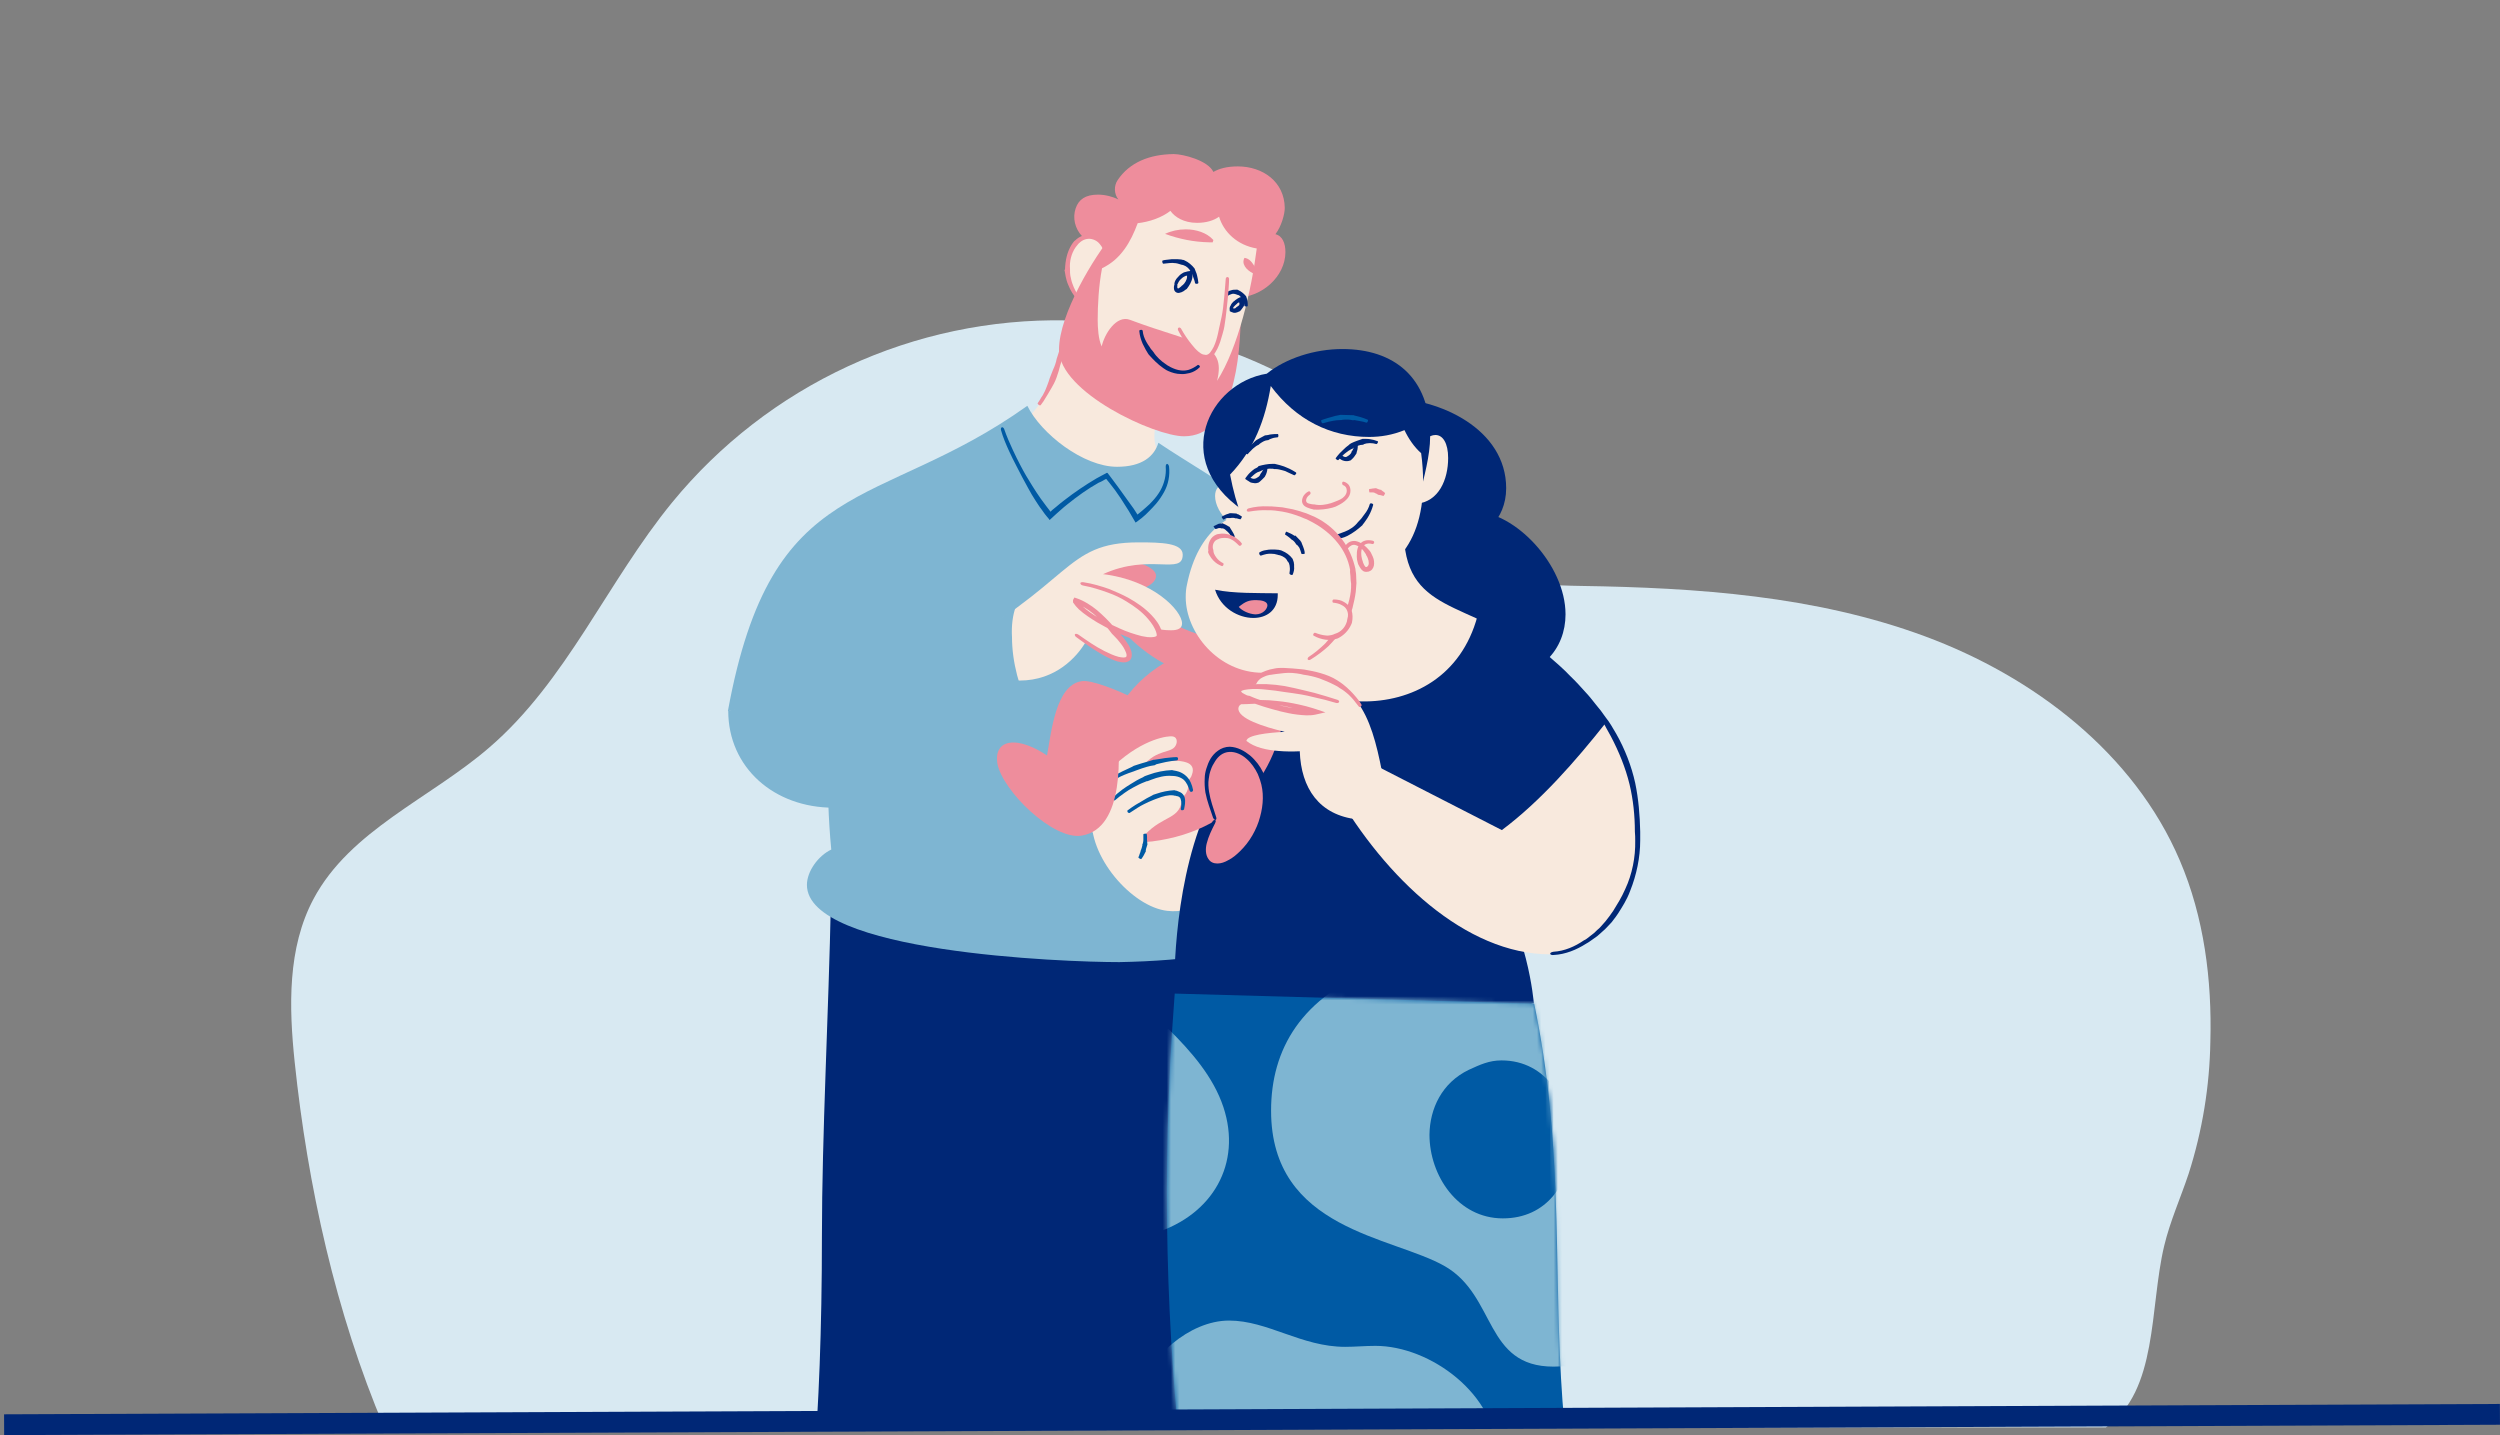 <svg width="601" height="345" viewBox="0 0 601 345" fill="none" xmlns="http://www.w3.org/2000/svg">
<rect x="0" y="0" width="601" height="345" fill="#808080" stroke="none"/>
<path d="M92.349 343.127C80.699 315.647 73.949 284.997 70.839 255.307C69.449 242.027 69.099 227.907 75.359 216.127C84.159 199.587 103.359 191.987 117.549 179.767C136.209 163.767 145.999 139.827 161.599 120.767C173.046 106.803 187.508 95.613 203.898 88.037C220.288 80.46 238.181 76.693 256.235 77.019C274.288 77.346 292.034 81.756 308.139 89.92C324.245 98.084 338.293 109.789 349.229 124.157C353.109 129.257 356.799 134.867 362.459 137.857C367.769 140.657 374.029 140.747 380.029 140.857C408.029 141.287 436.449 143.237 462.699 152.947C488.949 162.657 513.049 181.097 524.029 206.857C529.859 220.487 531.779 235.557 531.369 250.387C531.195 261.168 529.439 271.866 526.159 282.137C524.229 287.947 521.689 293.567 520.269 299.517C516.689 314.517 518.879 334.317 506.269 343.147L92.349 343.127Z" fill="#D8E9F2"/>
<g clip-path="url(#clip0_143_802)">
<path d="M298.995 220.142C298.915 222.95 298.915 225.835 298.915 228.642C298.915 244.94 299.476 261.239 299.476 277.459C299.476 311.849 287.131 433.5 282.161 468.592C285.769 473.583 288.093 476.234 288.093 478.963C288.093 481.381 286.41 483.876 282.322 488.165C286.33 491.752 290.739 494.482 295.468 496.821C296.27 496.821 297.071 496.821 297.953 496.821C306.05 496.821 318.314 498.381 318.314 506.257C318.314 507.115 318.234 508.05 318.074 508.986H241.84L248.814 343.197L244.084 220.064H298.995V220.142Z" fill="#002776"/>
<path d="M244.565 508.986C237.751 501.812 230.296 495.106 222.761 488.555C226.448 483.252 228.933 479.119 228.933 474.83C228.933 472.023 227.891 469.138 225.406 465.862C227.811 410.417 258.112 336.101 258.112 309.353C258.112 305.766 257.711 302.569 256.83 299.917L252.741 219.752L199.754 216.477C199.193 243.849 197.59 272.936 197.59 297.188C197.59 388.739 184.924 403.087 184.924 446.679C184.924 452.683 185.325 458.376 186.367 463.601C184.363 467.656 182.76 471.711 182.76 475.61C182.76 479.275 184.203 482.784 188.291 485.904C187.409 493.702 184.844 501.5 182.52 509.064H244.565V508.986Z" fill="#002776"/>
<path d="M325.45 96.853C327.775 96.073 330.5 95.683 333.386 95.683C346.132 95.683 362.084 103.17 362.084 117.362C362.084 125.082 356.232 129.683 351.743 129.683C349.899 129.683 348.136 128.904 346.693 127.032C348.697 124.225 351.422 122.977 354.468 122.977C364.088 122.977 376.353 135.688 376.353 147.697C376.353 155.885 370.581 163.293 358.477 163.293C339.639 163.293 321.121 148.945 321.121 127.656C321.121 122.509 322.163 117.128 324.328 111.67" fill="#002776"/>
<path d="M278.796 99.582C277.995 101.376 277.514 103.092 277.514 104.807C277.514 106.991 278.235 109.018 279.918 111.046C267.654 126.252 238.395 105.899 238.395 105.899C251.862 100.44 253.946 90.147 256.752 77.124" fill="#F8E9DD"/>
<path d="M255.309 86.17C255.549 85.234 255.71 84.22 256.11 83.284C256.271 82.738 256.431 82.27 256.511 81.803C256.591 81.569 256.591 81.257 256.591 81.023C256.591 80.789 256.671 80.555 256.671 80.321L256.832 79.307L257.152 77.358C257.152 77.28 256.992 77.124 256.832 77.046C256.591 76.968 256.431 77.046 256.431 77.202L255.95 79.073L255.71 80.009C255.629 80.243 255.549 80.477 255.469 80.711L255.229 81.413C255.148 81.881 254.988 82.349 254.908 82.894C254.828 83.908 254.507 84.844 254.186 85.78L254.026 86.248C253.866 87.183 253.545 88.041 253.144 88.899C252.824 89.835 252.343 90.77 252.102 91.706L251.701 92.798C251.461 93.344 251.301 93.89 250.98 94.436C250.82 94.826 250.579 95.216 250.339 95.527C250.098 95.995 249.778 96.463 249.457 96.931C249.377 97.009 249.537 97.165 249.697 97.321C249.858 97.477 250.098 97.477 250.178 97.399C250.499 96.931 250.9 96.463 251.14 95.995C251.381 95.605 251.621 95.216 251.862 94.826C252.182 94.28 252.503 93.734 252.824 93.188C252.984 92.876 253.224 92.486 253.385 92.174C253.866 91.238 254.186 90.225 254.507 89.211C254.748 88.275 254.988 87.339 255.309 86.481V86.17Z" fill="#EE8D9C"/>
<path d="M292.664 229.266C298.997 161.344 307.734 148.945 316.232 141.537C312.464 125.472 292.263 115.725 278.475 106.445C277.513 109.642 274.628 112.215 268.535 112.215C260.439 112.215 250.258 104.261 246.972 97.555C210.819 123.367 185.568 113.073 174.986 170.936L199.035 166.803C199.035 171.871 198.955 176.94 198.955 182.009C198.955 189.417 199.115 196.826 199.837 204.234C196.71 205.715 193.985 209.459 193.985 212.734C193.985 228.954 255.469 231.293 269.096 231.293C277.113 231.137 285.129 230.592 292.664 229.266Z" fill="#7EB5D2"/>
<path d="M265.65 115.257L265.81 115.179H265.89C265.89 115.101 265.971 115.179 266.051 115.257C266.051 115.257 266.371 115.725 266.612 115.959C267.093 116.583 267.574 117.206 268.055 117.83C269.017 119.156 269.899 120.482 270.7 121.807C271.181 122.509 271.582 123.211 271.983 123.913C272.303 124.459 272.624 125.005 272.945 125.551L273.025 125.629L273.105 125.551L273.346 125.395L273.746 125.083C273.987 124.927 274.227 124.693 274.468 124.537C275.109 123.991 275.75 123.445 276.311 122.821C276.873 122.275 277.354 121.729 277.915 121.106C278.636 120.248 279.277 119.312 279.839 118.298C280.881 116.427 281.282 114.243 281.041 112.138C280.961 111.748 280.72 111.514 280.56 111.514C280.32 111.592 280.239 111.826 280.239 112.216C280.4 114.165 279.919 116.193 278.957 117.908C278.476 118.766 277.835 119.624 277.113 120.404C276.632 120.95 276.071 121.495 275.51 121.963C274.869 122.509 274.307 123.055 273.666 123.523C273.506 123.679 273.506 123.601 273.506 123.679C273.506 123.679 273.506 123.679 273.426 123.679C273.346 123.523 273.265 123.445 273.185 123.289C272.784 122.587 272.303 121.963 271.742 121.184C270.78 119.858 269.899 118.61 268.937 117.284C268.456 116.661 267.975 115.959 267.494 115.335L266.612 114.165C266.371 113.931 266.291 113.463 265.89 113.775L265.009 114.243C264.528 114.477 264.047 114.789 263.566 115.023C260.92 116.583 258.275 118.376 255.87 120.248C255.229 120.716 254.588 121.262 253.946 121.807L252.984 122.587L252.584 122.977C252.503 123.055 252.584 122.977 252.503 122.977L252.343 122.743C252.103 122.431 251.862 122.119 251.622 121.807C251.141 121.184 250.66 120.482 250.179 119.858C249.457 118.844 248.816 117.83 248.175 116.817C247.133 115.179 246.171 113.541 245.289 111.826C244.648 110.578 244.006 109.33 243.445 108.083C242.724 106.523 242.002 104.885 241.441 103.248C241.361 102.936 241.12 102.702 240.88 102.702C240.639 102.78 240.559 103.092 240.639 103.404C241.12 105.119 241.842 106.835 242.563 108.395C243.124 109.642 243.766 110.89 244.407 112.138C245.289 113.853 246.171 115.569 247.133 117.284C247.694 118.376 248.335 119.39 248.976 120.404C249.457 121.106 249.858 121.807 250.419 122.509C250.66 122.821 250.9 123.211 251.141 123.523L251.702 124.225L252.103 124.693L252.263 124.927C252.263 124.927 252.263 125.005 252.343 125.005L252.423 124.927L252.503 124.849L253.946 123.523L254.828 122.743C255.469 122.197 256.031 121.651 256.672 121.184C258.997 119.312 261.482 117.518 264.127 116.037C264.768 115.803 265.249 115.491 265.65 115.257Z" fill="#005AA4"/>
<path d="M337.473 126.954C337.233 148.087 353.265 143.954 369.458 157.289C354.307 182.789 307.653 186.22 292.262 173.821C276.871 161.422 307.012 147.229 307.012 147.229C307.012 147.229 319.838 144.89 309.817 127.032" fill="#F8E9DD"/>
<path d="M277.112 171.481C270.94 177.408 263.565 187.156 262.523 195.89C261.4 205.793 272.142 218.036 280.639 218.972C294.347 220.454 295.95 202.128 300.6 191.835" fill="#F8E9DD"/>
<path d="M298.276 150.972C307.574 172.807 347.415 177.174 355.191 148.087C368.337 153.468 376.273 160.564 386.053 173.743C387.496 186.61 357.676 210.55 357.676 210.55C367.295 222.716 368.738 241.197 368.738 241.197C318.877 253.674 282.323 238.858 282.323 238.858C282.323 238.858 281.602 214.839 289.618 195.656C290.66 193.083 270.059 172.807 298.276 150.972Z" fill="#002776"/>
<path d="M293.546 70.885C294.828 71.353 296.111 71.509 297.393 71.509C303.245 71.509 309.017 66.518 309.017 60.592C309.017 58.486 308.295 56.693 306.612 56.303C308.055 54.431 308.857 51.468 308.857 49.986C308.776 43.67 303.566 40.005 297.554 40.005C294.908 40.005 293.065 40.55 291.702 41.33C290.419 38.601 284.487 37.041 282.163 37.041C282.163 37.041 282.163 37.041 282.083 37.041C276.391 37.119 271.581 38.991 268.695 43.28C267.734 44.684 267.814 46.633 268.856 47.959C267.493 47.257 265.649 46.789 263.966 46.789C260.92 46.789 259.317 47.959 258.595 50.064C257.793 52.404 258.435 54.977 260.118 56.771C261.321 58.096 262.603 59.032 264.287 60.592L293.546 70.885Z" fill="#EE8D9C"/>
<path d="M265.969 61.761C265.808 58.798 263.804 57.005 261.72 57.005C258.353 57.005 256.59 61.138 256.59 64.413C256.59 67.142 257.632 69.95 259.396 72.055" fill="#F8E9DD"/>
<path d="M255.949 65.115C256.029 65.583 256.109 66.051 256.19 66.519C256.35 67.22 256.51 67.844 256.831 68.546C257.312 69.794 258.033 70.885 258.835 71.899C258.995 72.055 259.236 72.133 259.396 71.977C259.556 71.821 259.556 71.587 259.476 71.431C258.755 70.418 258.194 69.326 257.793 68.156C257.552 67.532 257.472 66.908 257.312 66.285C257.232 65.817 257.232 65.427 257.232 64.959C257.232 64.881 257.232 64.725 257.232 64.647C257.071 62.853 257.552 60.904 258.594 59.422C258.755 59.188 258.995 58.954 259.156 58.72C259.316 58.564 259.396 58.408 259.556 58.331C260.278 57.629 261.4 57.239 262.442 57.473C263.164 57.629 263.885 58.019 264.366 58.642C265.007 59.344 265.408 60.358 265.569 61.372C265.569 61.606 265.809 61.762 266.05 61.684C266.29 61.684 266.45 61.45 266.37 61.216C266.29 60.046 265.889 58.876 265.088 58.019C264.446 57.317 263.645 56.771 262.683 56.537C261.32 56.225 259.877 56.615 258.835 57.473C258.675 57.629 258.514 57.785 258.274 57.941C258.033 58.252 257.793 58.486 257.633 58.798C256.51 60.592 256.109 62.619 256.029 64.725C255.869 64.959 255.869 65.037 255.949 65.115Z" fill="#EE8D9C"/>
<path d="M267.652 56.147C263.083 61.683 254.586 75.486 254.586 84.064C254.586 94.28 277.592 104.885 284.647 104.885C296.511 104.885 298.274 86.248 298.274 74.784C298.274 72.991 298.194 71.275 298.194 69.871L267.652 56.147Z" fill="#EE8D9C"/>
<path d="M273.504 53.651C271.821 58.174 269.496 62.307 264.927 64.491C264.125 68.702 263.885 73.381 263.885 76.89C263.885 78.761 264.045 81.569 264.847 83.284C265.488 80.321 268.374 75.642 271.66 76.89C287.613 82.894 294.907 82.271 292.583 91.55C297.713 83.596 300.92 69.326 302.122 59.734C297.473 58.954 294.186 55.835 293.064 52.092C291.781 53.027 289.937 53.573 287.773 53.573C284.567 53.573 282.402 52.17 281.36 50.688C279.276 52.326 276.31 53.339 273.504 53.651Z" fill="#F8E9DD"/>
<path d="M280.078 56.225C281.521 55.523 283.285 55.133 285.048 55.133C287.533 55.133 290.098 55.913 291.702 57.706C291.621 57.862 291.621 58.018 291.541 58.252C291.221 58.252 290.9 58.252 290.66 58.252C286.972 58.174 283.525 57.472 280.078 56.225Z" fill="#EE8D9C"/>
<path d="M302.363 66.206C302.122 64.881 301 62.151 299.157 61.995C298.996 62.307 298.916 62.619 298.916 62.931C298.996 64.569 300.84 65.66 302.363 66.206Z" fill="#EE8D9C"/>
<path d="M277.032 84.298C276.791 84.064 276.551 83.752 276.391 83.44C276.07 83.05 275.83 82.583 275.589 82.193C275.108 81.335 274.787 80.477 274.707 79.541C274.707 79.385 274.467 79.229 274.226 79.307C273.986 79.307 273.825 79.463 273.906 79.697C273.986 80.711 274.306 81.725 274.707 82.661C274.948 83.129 275.188 83.596 275.429 84.064C275.589 84.376 275.83 84.688 275.99 85L276.15 85.234C277.192 86.404 278.315 87.573 279.677 88.509C279.918 88.665 280.158 88.821 280.399 88.977L280.88 89.211C281.761 89.601 282.804 89.913 283.846 89.913C284.567 89.991 285.289 89.835 286.01 89.679C286.892 89.445 287.693 88.977 288.335 88.353C288.495 88.197 288.495 88.041 288.335 87.885C288.174 87.729 287.934 87.651 287.854 87.807C287.213 88.275 286.491 88.665 285.77 88.899C285.208 89.055 284.567 89.133 283.926 89.055C283.044 88.977 282.242 88.665 281.441 88.275L281.04 88.041C280.8 87.963 280.639 87.807 280.399 87.651C279.196 86.872 278.074 85.858 277.272 84.61L277.032 84.298Z" fill="#002776"/>
<path d="M286.171 65.27C286.331 65.426 286.412 65.582 286.492 65.738C286.652 65.972 286.732 66.206 286.812 66.518C286.973 66.986 287.213 67.532 287.293 68.078C287.293 68.156 287.534 68.234 287.694 68.234C287.935 68.234 288.095 68.078 288.095 68C288.015 67.376 287.935 66.83 287.774 66.206C287.694 65.894 287.614 65.582 287.454 65.27C287.374 65.037 287.293 64.88 287.213 64.647L287.133 64.491C286.492 63.711 285.69 63.009 284.808 62.619C284.648 62.541 284.488 62.463 284.327 62.463C284.247 62.463 284.087 62.463 284.007 62.385C283.446 62.307 282.804 62.307 282.243 62.307C281.842 62.307 281.442 62.307 281.041 62.385C280.56 62.463 279.999 62.463 279.518 62.619C279.437 62.619 279.357 62.853 279.438 63.009C279.438 63.243 279.598 63.399 279.678 63.399C280.159 63.321 280.64 63.321 281.121 63.243C281.522 63.243 281.842 63.165 282.243 63.243C282.804 63.243 283.285 63.399 283.766 63.555C283.846 63.555 283.927 63.633 284.007 63.633C284.167 63.633 284.247 63.711 284.408 63.711C285.129 63.945 285.85 64.491 286.171 65.192V65.27Z" fill="#002776"/>
<path d="M284.164 68.624C284.004 68.78 283.924 68.936 283.763 69.014C283.683 69.092 283.523 69.17 283.443 69.248C283.363 69.326 283.362 69.326 283.282 69.326C283.042 69.404 282.962 69.17 283.042 68.546C283.042 68.468 282.882 68.312 282.721 68.312C282.481 68.234 282.32 68.312 282.32 68.39C282.24 68.702 282.16 69.014 282.24 69.56C282.32 70.028 282.721 70.418 283.282 70.418C283.443 70.418 283.523 70.418 283.683 70.34C283.843 70.34 283.924 70.261 284.004 70.261C284.164 70.184 284.324 70.106 284.485 70.028C284.725 69.872 284.886 69.716 285.126 69.56C285.206 69.56 285.206 69.482 285.286 69.482C285.928 68.624 286.489 67.766 286.649 66.674C286.649 66.362 286.729 66.129 286.649 65.817C286.649 65.661 286.569 65.505 286.489 65.349C286.489 65.271 286.409 65.193 286.409 65.115C285.928 65.193 285.527 65.193 285.126 65.349C285.046 65.349 284.886 65.427 284.805 65.427L284.565 65.505C284.405 65.583 284.324 65.661 284.164 65.739C283.763 65.972 283.443 66.284 283.122 66.674C282.721 67.064 282.401 67.61 282.32 68.156C282.32 68.312 282.481 68.39 282.641 68.468C282.882 68.546 283.042 68.468 283.042 68.39C283.202 68 283.443 67.532 283.763 67.22C284.004 66.986 284.324 66.674 284.645 66.518C284.725 66.44 284.886 66.44 284.966 66.362L285.126 66.284H285.206C285.286 66.284 285.367 66.284 285.367 66.284C285.367 66.284 285.367 66.284 285.367 66.362V66.44V66.518C285.367 67.22 284.886 68.078 284.244 68.624C284.244 68.546 284.164 68.624 284.164 68.624Z" fill="#002776"/>
<path d="M298.434 71.743C298.514 71.821 298.595 71.899 298.675 72.055C298.755 72.211 298.835 72.367 298.915 72.523C299.076 72.835 299.156 73.147 299.156 73.537C299.156 73.615 299.316 73.615 299.557 73.693C299.797 73.693 299.957 73.615 299.957 73.537C299.957 73.147 299.957 72.679 299.877 72.289C299.797 72.055 299.797 71.821 299.717 71.665C299.637 71.509 299.637 71.353 299.557 71.197L299.476 71.119C298.995 70.573 298.434 70.106 297.793 69.794C297.713 69.716 297.552 69.716 297.472 69.638C297.392 69.638 297.312 69.638 297.232 69.638C296.751 69.638 296.35 69.638 295.949 69.794C295.629 69.872 295.388 69.95 295.148 70.106C294.827 70.261 294.506 70.496 294.266 70.729C294.186 70.807 294.266 70.963 294.426 71.119C294.586 71.275 294.747 71.353 294.747 71.353C294.987 71.197 295.308 71.041 295.548 70.885C295.789 70.807 295.949 70.729 296.19 70.651C296.51 70.573 296.831 70.651 297.071 70.729C297.152 70.729 297.152 70.729 297.232 70.807C297.312 70.807 297.392 70.807 297.472 70.885C297.793 70.885 298.274 71.197 298.434 71.743Z" fill="#002776"/>
<path d="M297.232 73.849C297.152 73.927 297.072 74.004 296.992 74.082C296.832 74.16 296.751 74.16 296.591 74.16C296.511 74.16 296.351 74.16 296.27 74.082L296.511 74.394C296.431 74.239 296.431 74.082 296.511 73.849C296.511 73.771 296.351 73.693 296.19 73.537C296.03 73.459 295.789 73.459 295.789 73.537C295.629 73.771 295.549 74.16 295.629 74.55V74.784L295.87 74.94C296.03 75.018 296.27 75.096 296.511 75.174C296.832 75.252 297.152 75.174 297.393 75.096C297.633 75.018 297.793 74.94 297.954 74.862L298.114 74.784C298.435 74.472 298.595 74.16 298.836 73.849C298.916 73.771 298.916 73.693 298.996 73.615C299.076 73.459 299.076 73.381 299.156 73.225C299.236 72.991 299.317 72.679 299.317 72.445C299.317 72.289 299.317 72.133 299.236 71.977C299.156 71.899 299.156 71.821 299.076 71.743C298.916 71.509 298.595 71.431 298.355 71.431C298.114 71.431 297.793 71.587 297.553 71.743C297.393 71.899 297.152 71.977 296.992 72.133C296.832 72.289 296.751 72.367 296.591 72.445C296.351 72.679 296.03 72.991 295.87 73.381C295.789 73.459 295.95 73.615 296.19 73.693C296.351 73.771 296.591 73.849 296.591 73.771C296.751 73.537 297.072 73.303 297.312 73.069C297.393 72.991 297.553 72.835 297.553 72.835C297.633 72.835 297.633 72.757 297.713 72.757C297.793 72.679 297.954 72.679 297.954 72.913V72.991C297.954 72.991 297.954 72.991 297.954 73.069V73.147C297.954 73.147 297.954 73.147 297.954 73.225C297.954 73.225 297.874 73.303 297.874 73.381C297.713 73.537 297.473 73.693 297.232 73.849Z" fill="#002776"/>
<path d="M294.989 66.44C294.909 68.468 294.107 85.858 289.538 85.858C287.213 85.858 283.686 79.463 283.365 78.684" fill="#F8E9DD"/>
<path d="M289.296 85.234C288.896 85.156 288.495 84.844 288.094 84.532C287.533 84.064 286.972 83.441 286.491 82.817C285.529 81.647 284.647 80.321 283.926 78.996C283.765 78.762 283.525 78.684 283.365 78.762C283.124 78.84 283.124 79.151 283.204 79.385C283.926 80.789 284.727 82.115 285.689 83.441C286.17 84.142 286.731 84.766 287.373 85.39C287.854 85.78 288.335 86.248 289.056 86.482C289.216 86.482 289.457 86.56 289.617 86.56C290.499 86.482 291.14 86.014 291.621 85.468C292.102 84.922 292.343 84.376 292.663 83.83C293.224 82.661 293.545 81.569 293.866 80.399C293.946 80.009 294.106 79.619 294.186 79.23L294.347 78.45C294.587 77.046 294.748 75.564 294.908 74.161L295.228 71.041C295.309 69.716 295.469 68.39 295.469 67.064C295.469 66.83 295.309 66.596 295.068 66.596C294.828 66.596 294.667 66.83 294.667 67.064C294.587 68.39 294.427 69.716 294.347 70.963C294.267 71.977 294.106 72.991 294.026 74.005C293.866 75.408 293.545 76.812 293.224 78.216L293.064 78.918C292.984 79.307 292.904 79.697 292.824 80.087C292.583 81.179 292.262 82.349 291.782 83.362C291.541 83.83 291.22 84.376 290.9 84.766C290.579 85.156 290.098 85.39 289.777 85.312C289.457 85.234 289.377 85.234 289.296 85.234Z" fill="#EE8D9C"/>
<path d="M340.119 108.862C341.803 105.899 343.566 104.573 345.089 104.573C346.853 104.573 348.135 106.523 348.135 110.11C348.135 115.257 345.891 120.638 340.52 121.106" fill="#F8E9DD"/>
<path d="M300.521 119.234C298.997 117.986 296.593 116.427 294.669 116.427C292.985 116.427 292.104 117.596 292.104 119.234C292.104 123.445 297.314 128.67 302.605 128.67C303.166 128.67 303.807 128.592 304.368 128.436" fill="#F8E9DD"/>
<path d="M298.675 122.587C281.441 110.656 290.579 92.097 304.527 89.835C309.177 86.092 316.071 83.908 322.724 83.908C334.989 83.908 343.807 90.615 343.807 104.963C343.807 109.564 342.284 114.867 341.322 118.922L298.675 122.587Z" fill="#002776"/>
<path d="M295.709 114.087C298.595 129.138 305.008 139.977 321.201 139.977C332.984 139.977 342.123 132.335 342.123 116.037C342.123 113.697 341.962 111.28 341.642 108.941C339.958 107.459 338.596 105.431 337.634 103.404C334.748 104.574 331.942 105.041 329.137 105.041C319.838 105.041 311.581 100.986 305.489 92.798C304.206 100.752 301.481 108.083 295.709 114.087Z" fill="#F8E9DD"/>
<path d="M315.831 121.261C315.51 121.261 315.19 121.183 314.869 121.106C314.468 121.028 314.148 120.872 314.067 120.638C313.907 120.404 313.987 120.092 314.148 119.702C314.308 119.39 314.629 119.078 314.949 118.844C315.029 118.766 315.11 118.61 315.029 118.376C314.949 118.142 314.789 118.064 314.548 118.142C314.067 118.376 313.667 118.766 313.346 119.234C313.105 119.702 312.865 120.326 313.105 120.95C313.346 121.651 314.067 121.963 314.548 122.119C314.869 122.275 315.27 122.353 315.59 122.431L315.831 122.509C317.354 122.587 318.877 122.431 320.32 122.041C320.561 121.963 320.801 121.885 321.042 121.807L321.522 121.573C322.324 121.183 323.126 120.716 323.847 119.936C324.328 119.39 324.649 118.766 324.649 117.986C324.649 117.518 324.569 117.05 324.248 116.583C323.927 116.193 323.446 115.881 323.046 115.803C322.885 115.725 322.645 115.881 322.645 116.115C322.645 116.349 322.725 116.505 322.805 116.583C323.446 116.817 323.767 117.284 323.767 117.986C323.767 118.454 323.527 119 323.126 119.39C322.645 119.936 321.843 120.248 321.042 120.56L320.641 120.716C320.4 120.794 320.24 120.872 319.999 120.95C318.717 121.339 317.274 121.573 315.991 121.261H315.831Z" fill="#EE8D9C"/>
<path d="M302.363 112.293C302.123 112.449 301.882 112.605 301.642 112.683C301.321 112.917 301 113.151 300.76 113.385C300.199 113.853 299.798 114.399 299.397 114.945C299.317 115.023 299.397 115.257 299.638 115.335C299.798 115.491 300.039 115.491 300.119 115.413C300.52 114.945 301 114.477 301.481 114.087C301.722 113.853 302.043 113.697 302.283 113.541C302.524 113.463 302.684 113.385 302.924 113.307C303.005 113.307 303.005 113.307 303.085 113.229C303.886 112.761 304.928 112.605 305.81 112.683C305.971 112.683 306.131 112.683 306.291 112.761H306.612C307.173 112.761 307.814 112.917 308.375 113.073C308.776 113.151 309.177 113.307 309.578 113.541C310.059 113.775 310.62 114.009 311.101 114.243C311.181 114.321 311.341 114.165 311.502 114.009C311.662 113.853 311.662 113.619 311.502 113.541C311.021 113.229 310.46 112.917 309.979 112.683C309.578 112.527 309.097 112.293 308.696 112.138C308.055 111.904 307.413 111.748 306.772 111.592L306.451 111.514C306.291 111.514 306.051 111.514 305.89 111.514C304.768 111.514 303.646 111.748 302.524 112.06C302.443 112.216 302.443 112.293 302.363 112.293Z" fill="#002776"/>
<path d="M304.208 114.321L304.368 114.009C304.448 113.853 304.448 113.697 304.528 113.541C304.608 113.229 304.689 112.917 304.689 112.606C304.689 112.528 304.528 112.45 304.288 112.45C304.047 112.372 303.887 112.372 303.887 112.45C303.807 112.684 303.647 112.995 303.486 113.229C303.406 113.385 303.326 113.463 303.246 113.619C303.166 113.697 303.085 113.775 303.085 113.853L303.005 113.931C302.925 114.321 302.604 114.633 302.284 114.789C302.204 114.789 302.204 114.867 302.123 114.867L302.043 114.945C301.883 115.023 301.642 115.101 301.482 115.101C301.322 115.101 301.161 115.101 301.001 115.023C300.761 114.945 300.6 114.867 300.36 114.789C300.28 114.789 300.2 114.867 300.039 115.101C299.879 115.257 299.879 115.413 299.879 115.491C300.119 115.647 300.36 115.803 300.6 115.959C300.841 116.037 301.081 116.115 301.322 116.115C301.642 116.193 302.043 116.193 302.444 116.037C302.524 116.037 302.604 116.037 302.604 115.959C302.685 115.881 302.765 115.881 302.845 115.803C303.326 115.413 303.647 115.023 304.047 114.633L304.208 114.321Z" fill="#002776"/>
<path d="M327.934 106.757C328.094 106.679 328.334 106.679 328.495 106.601C328.735 106.601 329.056 106.523 329.296 106.523C329.858 106.523 330.339 106.601 330.9 106.757C330.98 106.757 331.14 106.601 331.22 106.445C331.3 106.211 331.3 106.055 331.14 106.055C330.579 105.821 329.938 105.665 329.377 105.587C329.056 105.509 328.735 105.509 328.415 105.509H327.693H327.533C326.651 105.821 325.689 106.133 324.888 106.523L324.487 106.757C324.407 106.835 324.326 106.913 324.246 106.991C323.765 107.303 323.364 107.693 322.964 108.082L322.082 108.94C321.761 109.33 321.441 109.642 321.12 110.11C321.04 110.188 321.12 110.344 321.36 110.5C321.601 110.656 321.681 110.656 321.761 110.578C322.082 110.266 322.402 109.876 322.723 109.564C322.964 109.33 323.284 109.018 323.525 108.862C323.926 108.55 324.326 108.238 324.807 108.004C324.888 107.926 324.968 107.926 325.048 107.926L325.368 107.693C326.01 107.303 326.811 106.913 327.693 106.913L327.934 106.757Z" fill="#002776"/>
<path d="M326.091 109.018L326.171 108.629C326.251 108.473 326.251 108.239 326.331 108.083C326.411 107.693 326.411 107.381 326.411 106.991C326.411 106.913 326.251 106.835 326.01 106.835C325.77 106.835 325.61 106.835 325.61 106.913C325.529 107.225 325.449 107.537 325.369 107.771C325.289 107.927 325.209 108.083 325.209 108.161C325.129 108.239 325.129 108.317 325.048 108.395L324.968 108.473C324.888 108.94 324.567 109.252 324.247 109.486C324.167 109.564 324.167 109.564 324.086 109.564L324.006 109.642C323.846 109.798 323.606 109.876 323.445 109.876C323.285 109.876 323.125 109.798 322.964 109.72C322.804 109.642 322.563 109.486 322.323 109.33C322.243 109.33 322.082 109.408 321.922 109.564C321.762 109.72 321.682 109.876 321.682 109.876C321.842 110.11 322.163 110.344 322.403 110.5C322.644 110.656 322.884 110.734 323.205 110.812C323.606 110.89 324.086 110.89 324.487 110.734C324.567 110.734 324.648 110.656 324.728 110.656C324.808 110.578 324.888 110.5 324.968 110.422C325.449 110.032 325.77 109.486 326.091 109.018Z" fill="#002776"/>
<path d="M327.614 126.096C327.855 125.862 328.015 125.55 328.256 125.238C328.576 124.849 328.817 124.381 329.057 123.991C329.538 123.133 329.859 122.275 330.099 121.417C330.18 121.261 330.019 121.105 329.779 121.027C329.538 120.949 329.378 121.027 329.298 121.183C329.057 122.041 328.657 122.821 328.095 123.523C327.855 123.913 327.534 124.225 327.294 124.615C327.053 124.849 326.893 125.082 326.652 125.316L326.492 125.472C325.691 126.564 324.488 127.344 323.286 127.812C323.045 127.89 322.885 127.968 322.644 128.046L322.244 128.202C321.522 128.514 320.72 128.67 319.919 128.67C319.358 128.67 318.716 128.67 318.155 128.592C317.434 128.514 316.632 128.358 315.911 128.202C315.75 128.202 315.59 128.28 315.51 128.514C315.43 128.748 315.51 128.904 315.67 128.982C316.472 129.215 317.274 129.371 318.075 129.449C318.716 129.527 319.358 129.605 319.999 129.605C320.881 129.605 321.843 129.527 322.725 129.293L323.206 129.138C323.446 129.06 323.686 128.904 323.927 128.826C325.29 128.124 326.412 127.266 327.534 126.252L327.614 126.096Z" fill="#002776"/>
<path d="M331.462 119C331.542 119 331.622 119 331.702 119L332.023 119.078C332.183 119.156 332.424 119.156 332.584 119.234C332.584 119.234 332.744 119.078 332.825 118.922C332.905 118.766 332.985 118.532 332.985 118.532L332.504 118.142L332.264 117.986C332.183 117.908 332.103 117.908 332.103 117.83L332.023 117.752C331.702 117.752 331.382 117.596 330.981 117.441L330.821 117.363H330.66C330.42 117.363 330.259 117.441 330.019 117.441C329.859 117.441 329.778 117.441 329.618 117.519C329.458 117.519 329.298 117.519 329.137 117.596C329.137 117.596 329.057 117.752 329.137 117.986C329.137 118.22 329.217 118.376 329.217 118.376C329.378 118.376 329.538 118.376 329.698 118.376C329.859 118.376 329.939 118.376 330.099 118.376C330.259 118.376 330.42 118.454 330.58 118.532L330.66 118.61H330.821C330.901 118.766 331.221 118.844 331.462 119Z" fill="#EE8D9C"/>
<path d="M304.847 105.821C305.008 105.743 305.168 105.665 305.248 105.587C305.489 105.509 305.649 105.431 305.89 105.353C306.29 105.197 306.771 105.197 307.172 105.119C307.252 105.119 307.332 104.963 307.332 104.729C307.332 104.495 307.252 104.339 307.172 104.339C306.691 104.339 306.13 104.339 305.649 104.417C305.409 104.417 305.168 104.495 304.847 104.573C304.687 104.573 304.447 104.651 304.286 104.651H304.126C303.485 105.041 302.763 105.353 302.122 105.743C302.042 105.821 301.881 105.899 301.801 105.977L301.641 106.133C301.32 106.445 301 106.757 300.679 107.069L300.038 107.771C299.797 108.082 299.477 108.394 299.316 108.784C299.236 108.862 299.396 109.018 299.557 109.096C299.717 109.174 299.877 109.252 299.958 109.174C300.198 108.862 300.439 108.628 300.759 108.316C301 108.082 301.16 107.849 301.4 107.693C301.721 107.459 302.042 107.147 302.443 106.991L302.603 106.913C302.683 106.835 302.763 106.757 302.843 106.679C303.405 106.289 303.966 105.899 304.687 105.821H304.847Z" fill="#002776"/>
<path d="M325.369 100.986C325.609 100.986 325.77 100.986 326.01 101.064C326.331 101.142 326.571 101.142 326.892 101.22C327.453 101.298 328.014 101.454 328.495 101.61C328.575 101.61 328.736 101.532 328.816 101.298C328.896 101.064 328.896 100.908 328.816 100.908C328.255 100.674 327.694 100.44 327.133 100.284C326.812 100.206 326.571 100.128 326.251 100.05L325.609 99.894L325.449 99.817C324.487 99.817 323.605 99.739 322.643 99.739H322.162L321.842 99.817C321.281 99.894 320.72 100.05 320.239 100.206L319.116 100.518C318.635 100.674 318.154 100.83 317.673 100.986C317.593 101.064 317.593 101.22 317.673 101.454C317.754 101.688 317.914 101.766 317.994 101.766C318.475 101.61 318.956 101.532 319.437 101.376C319.838 101.298 320.158 101.22 320.559 101.142C321.04 101.064 321.601 100.986 322.162 100.986H322.403L322.804 100.908C323.605 100.83 324.487 100.83 325.369 101.064V100.986Z" fill="#005AA4"/>
<path d="M284.808 161.656C278.555 159.784 269.657 153.312 267.092 147.073C268.054 145.436 272.302 144.032 273.264 144.032C275.108 144.032 279.357 150.972 293.144 153.858C293.946 154.014 295.549 153.858 296.191 154.404C294.748 158.537 292.182 161.422 288.335 163.683" fill="#EE8D9C"/>
<path d="M297.874 154.637C297.553 154.637 297.233 154.637 296.912 154.637C286.331 154.637 275.99 159.94 270.138 168.44L264.126 176.316L261.561 192.381C264.847 200.101 270.779 202.986 276.952 202.284C298.435 199.555 309.177 183.413 309.177 165.087C309.177 160.642 308.535 156.119 307.333 151.596" fill="#EE8D9C"/>
<path d="M327.613 134.986C327.452 134.596 327.372 134.206 327.292 133.738C327.212 133.114 327.212 132.491 327.372 132.023C327.533 131.477 327.773 131.087 328.254 130.853C328.735 130.619 329.296 130.619 329.857 130.775C330.098 130.853 330.258 130.697 330.338 130.463C330.418 130.229 330.258 130.073 330.018 129.995C329.376 129.839 328.575 129.761 327.853 130.073C327.132 130.385 326.571 131.087 326.41 131.711C326.17 132.413 326.17 133.114 326.17 133.816C326.17 134.284 326.25 134.83 326.41 135.298C326.41 135.376 326.491 135.532 326.491 135.61C326.731 136.078 326.971 136.546 327.372 137.013C327.533 137.091 327.613 137.247 327.773 137.325C327.933 137.403 328.174 137.481 328.414 137.481C328.655 137.481 328.895 137.403 329.056 137.403C329.216 137.325 329.376 137.247 329.537 137.169C330.098 136.78 330.338 136.078 330.338 135.454C330.338 134.83 330.258 134.362 330.018 133.816C329.857 133.504 329.697 133.114 329.537 132.802C329.376 132.569 329.296 132.413 329.136 132.257C328.735 131.789 328.254 131.321 327.773 130.931C327.212 130.541 326.651 130.229 325.929 130.073C325.448 129.995 324.807 130.073 324.406 130.307C323.925 130.541 323.605 130.931 323.284 131.321C322.963 131.789 322.723 132.335 322.563 132.958C322.482 133.27 322.482 133.582 322.482 133.816L322.563 134.674C322.563 134.908 322.803 135.064 322.963 135.064C323.124 135.064 323.364 134.83 323.364 134.674L323.284 133.894C323.284 133.66 323.364 133.426 323.364 133.192C323.525 132.724 323.685 132.257 324.006 131.867C324.486 131.243 325.128 130.853 325.769 131.009C326.731 131.243 327.613 132.023 328.174 132.958C328.254 133.114 328.414 133.27 328.414 133.426C328.575 133.66 328.735 133.972 328.815 134.206C328.976 134.596 329.056 134.986 329.056 135.376C329.056 135.766 328.895 136.078 328.655 136.234C328.575 136.312 328.495 136.312 328.495 136.312C328.414 136.312 328.414 136.312 328.414 136.312H328.334C328.254 136.312 328.254 136.234 328.174 136.156C327.933 135.922 327.773 135.454 327.613 135.064C327.693 135.142 327.693 135.064 327.613 134.986Z" fill="#EE8D9C"/>
<path d="M285.368 140.445C288.013 127.5 295.869 122.509 303.965 122.509C315.508 122.509 325.368 129.527 325.368 140.289C325.368 151.674 314.867 161.734 303.564 161.734C292.823 161.734 285.047 152.064 285.047 143.564C285.047 142.472 285.127 141.459 285.368 140.445Z" fill="#F8E9DD"/>
<path d="M324.647 138.495C324.647 139.119 324.727 139.743 324.808 140.367C324.808 140.991 324.807 141.615 324.727 142.238C324.567 143.486 324.246 144.812 323.846 145.981C323.365 147.307 322.803 148.399 322.242 149.491C321.922 150.037 321.601 150.66 321.28 151.206C320.96 151.752 320.559 152.22 320.238 152.688L319.437 153.702L318.555 154.715C317.352 155.885 316.07 156.977 314.627 157.913C314.386 158.069 314.306 158.381 314.386 158.537C314.467 158.693 314.787 158.77 315.108 158.537C316.631 157.601 318.074 156.509 319.356 155.339L320.318 154.326L321.2 153.312C321.601 152.766 322.002 152.298 322.403 151.752C322.803 151.206 323.204 150.582 323.525 149.959C324.086 148.867 324.727 147.619 325.128 146.215C325.449 144.89 325.769 143.564 325.93 142.238C326.01 141.537 326.01 140.913 326.09 140.211C326.09 139.509 326.01 138.885 326.01 138.183C326.01 137.715 325.85 137.248 325.85 136.78C325.288 134.284 324.246 131.789 322.643 129.683C320.96 127.422 318.715 125.55 316.15 124.303L314.707 123.679C314.226 123.445 313.745 123.289 313.184 123.133C312.382 122.821 311.581 122.665 310.779 122.431C309.978 122.275 309.176 122.119 308.294 121.963L306.531 121.807C305.969 121.729 305.328 121.729 304.767 121.729C303.244 121.651 301.721 121.807 300.198 122.197C299.877 122.275 299.717 122.509 299.717 122.743C299.797 122.977 300.037 123.055 300.358 122.977C301.801 122.743 303.244 122.587 304.767 122.665C305.328 122.665 305.889 122.665 306.531 122.743L308.214 122.977C309.016 123.133 309.817 123.289 310.539 123.523C311.26 123.757 312.062 123.991 312.783 124.303C313.264 124.537 313.745 124.693 314.146 124.848L315.509 125.55C317.833 126.798 319.998 128.514 321.601 130.541C323.124 132.413 324.166 134.674 324.567 137.014C324.487 137.637 324.647 138.027 324.647 138.495Z" fill="#EE8D9C"/>
<path d="M309.657 135.064C309.737 135.22 309.898 135.376 309.898 135.532C309.978 135.766 310.058 136 310.058 136.312C310.138 136.858 310.058 137.404 309.978 137.871C309.978 137.949 310.138 138.105 310.298 138.183C310.539 138.261 310.699 138.261 310.779 138.105C311.02 137.482 311.18 136.858 311.1 136.234C311.1 136.078 311.1 135.922 311.1 135.688C311.1 135.532 311.02 135.376 311.02 135.142C310.94 134.908 310.86 134.674 310.779 134.44L310.699 134.284C310.058 133.427 309.176 132.803 308.214 132.413C308.054 132.335 307.894 132.257 307.733 132.257L307.413 132.179C306.771 132.101 306.21 132.101 305.569 132.101C305.168 132.101 304.687 132.179 304.286 132.257C303.725 132.335 303.244 132.491 302.763 132.803C302.683 132.881 302.683 133.037 302.763 133.271C302.843 133.427 303.004 133.582 303.084 133.582C303.565 133.427 304.046 133.271 304.447 133.193C304.847 133.115 305.168 133.115 305.569 133.115C306.13 133.115 306.611 133.193 307.092 133.349L307.332 133.427C307.493 133.427 307.573 133.505 307.733 133.505C308.455 133.738 309.256 134.206 309.497 134.908L309.657 135.064Z" fill="#002776"/>
<path d="M293.703 125.862C293.543 125.862 293.383 125.862 293.303 125.862C293.062 125.862 292.902 125.94 292.741 126.018C292.421 126.174 292.1 126.33 291.779 126.486C291.699 126.486 291.779 126.72 291.94 126.876C292.1 127.032 292.18 127.188 292.26 127.188C292.501 127.11 292.741 127.032 292.982 126.954C293.142 126.954 293.222 126.954 293.383 126.954C293.463 126.954 293.543 127.032 293.623 127.032H293.703C294.024 126.954 294.425 127.188 294.665 127.422C294.745 127.5 294.745 127.5 294.826 127.578L294.906 127.656C295.066 127.812 295.307 127.968 295.467 128.202C295.627 128.358 295.707 128.514 295.788 128.669C295.868 128.903 296.028 129.059 296.108 129.293C296.108 129.371 296.349 129.293 296.509 129.215C296.75 129.137 296.83 129.059 296.83 128.981C296.75 128.747 296.669 128.436 296.509 128.202C296.429 128.046 296.269 127.812 296.188 127.656C296.028 127.422 295.868 127.11 295.707 126.876L295.627 126.72C295.547 126.642 295.467 126.564 295.387 126.564C294.906 126.252 294.425 126.018 293.864 125.784L293.703 125.862Z" fill="#002776"/>
<path d="M290.418 132.724C290.499 133.036 290.659 133.348 290.819 133.582C291.06 133.972 291.3 134.362 291.621 134.674C292.182 135.298 292.903 135.766 293.705 136.078C293.865 136.156 294.026 136 294.106 135.844C294.186 135.61 294.186 135.454 294.026 135.376C293.384 135.064 292.823 134.596 292.423 134.05C292.182 133.738 292.022 133.426 291.861 133.114C291.781 132.88 291.701 132.646 291.701 132.413C291.701 132.335 291.701 132.335 291.701 132.257C291.3 131.321 291.701 130.151 292.503 129.761C292.663 129.683 292.823 129.605 292.903 129.605C292.984 129.527 293.064 129.527 293.224 129.449C293.785 129.293 294.507 129.293 295.148 129.371C295.629 129.449 296.03 129.683 296.431 129.917C296.912 130.229 297.393 130.697 297.874 131.165C297.954 131.243 298.194 131.243 298.355 131.087C298.515 130.931 298.595 130.775 298.515 130.619C298.114 130.073 297.553 129.605 296.992 129.215C296.511 128.903 296.03 128.669 295.469 128.513C294.667 128.28 293.865 128.202 293.064 128.358C292.904 128.358 292.743 128.435 292.583 128.435C292.342 128.513 292.102 128.669 291.942 128.747C291.3 129.137 290.899 129.761 290.659 130.463C290.418 131.165 290.418 131.867 290.499 132.491C290.338 132.646 290.418 132.646 290.418 132.724Z" fill="#EE8D9C"/>
<path d="M292.102 141.771C296.591 142.706 302.442 142.55 307.172 142.628C307.172 142.784 307.172 142.862 307.172 143.018C307.172 146.761 304.447 148.555 301.32 148.555C297.713 148.555 293.464 146.215 292.102 141.771Z" fill="#002776"/>
<path d="M297.793 145.903C299.396 144.578 300.278 144.266 301.961 144.266C303.324 144.266 304.687 144.578 304.687 145.514C304.687 146.293 303.725 147.697 301.801 147.697C300.278 147.619 298.595 146.839 297.793 145.903Z" fill="#EE8D9C"/>
<path d="M311.26 128.825C311.1 128.747 311.02 128.669 310.859 128.591C310.699 128.513 310.539 128.357 310.298 128.279C309.978 128.123 309.577 127.967 309.256 127.812C309.176 127.812 309.096 127.967 309.016 128.123C308.936 128.279 308.936 128.513 308.936 128.513C309.256 128.669 309.497 128.903 309.737 129.059C309.897 129.137 309.978 129.293 310.138 129.371C310.218 129.449 310.298 129.527 310.378 129.605L310.459 129.683C310.94 129.917 311.26 130.307 311.501 130.697C311.581 130.775 311.581 130.853 311.661 130.931L311.821 131.009C312.062 131.243 312.222 131.477 312.383 131.711C312.463 131.867 312.543 132.101 312.623 132.334C312.703 132.568 312.783 132.88 312.863 133.114C312.863 133.192 313.104 133.192 313.264 133.192C313.505 133.192 313.665 133.114 313.665 133.036C313.665 132.724 313.585 132.412 313.505 132.101C313.425 131.867 313.344 131.633 313.264 131.399C313.104 131.087 313.024 130.775 312.863 130.385L312.783 130.229C312.703 130.151 312.623 130.073 312.623 129.995C312.222 129.527 311.821 129.215 311.421 128.747L311.26 128.825Z" fill="#002776"/>
<path d="M296.99 124.614C297.07 124.614 297.15 124.614 297.23 124.614C297.31 124.614 297.471 124.614 297.551 124.692C297.791 124.77 297.952 124.77 298.192 124.848C298.192 124.848 298.353 124.692 298.433 124.536C298.513 124.38 298.593 124.147 298.513 124.147C298.272 123.991 298.112 123.913 297.872 123.757C297.791 123.679 297.631 123.601 297.471 123.601L297.23 123.445H297.15C296.749 123.445 296.348 123.367 295.868 123.367H295.627L295.467 123.445C295.226 123.523 294.986 123.601 294.745 123.679C294.585 123.757 294.425 123.835 294.264 123.913C294.104 123.991 293.863 124.069 293.703 124.225C293.703 124.225 293.703 124.458 293.863 124.614C294.024 124.77 294.104 124.926 294.104 124.926C294.264 124.848 294.425 124.77 294.585 124.692C294.745 124.614 294.825 124.614 294.986 124.536C295.146 124.536 295.387 124.536 295.547 124.536H295.627H295.787C296.268 124.458 296.669 124.458 296.99 124.614Z" fill="#002776"/>
<path d="M320.317 144.5H320.397C323.363 144.578 324.566 146.294 324.566 148.087C324.566 150.505 322.482 153.234 319.195 153.234C318.153 153.234 316.95 152.922 315.748 152.298" fill="#F8E9DD"/>
<path d="M320.878 152.376C320.638 152.532 320.317 152.61 319.997 152.688C319.596 152.766 319.115 152.844 318.714 152.766C317.832 152.688 317.031 152.454 316.229 152.142C316.069 152.064 315.908 152.142 315.748 152.376C315.668 152.532 315.668 152.766 315.828 152.844C316.71 153.312 317.592 153.624 318.634 153.78C319.115 153.858 319.676 153.858 320.237 153.78C320.638 153.78 320.958 153.624 321.359 153.546L321.6 153.468C323.043 152.766 324.165 151.596 324.806 150.193C324.886 149.959 325.047 149.725 325.047 149.413C325.047 149.257 325.127 149.101 325.127 148.867C325.207 147.931 325.127 146.917 324.566 146.138C324.245 145.514 323.684 145.046 323.123 144.734C322.401 144.266 321.52 144.11 320.638 144.11C320.478 144.11 320.317 144.266 320.317 144.5C320.317 144.734 320.397 144.89 320.558 144.89C321.279 144.968 322.001 145.124 322.642 145.514C323.123 145.748 323.524 146.138 323.764 146.606C324.085 147.229 324.165 148.009 323.924 148.711C323.924 148.867 323.844 148.945 323.844 149.101C323.844 149.335 323.764 149.491 323.684 149.725C323.283 150.895 322.321 151.908 321.119 152.298L320.878 152.376Z" fill="#EE8D9C"/>
<path d="M353.186 198.385L332.263 185.674C329.538 171.56 326.091 162.514 310.7 161.266C307.173 160.954 302.283 161.5 301.481 164.619C299.718 164.931 298.195 165.477 298.195 166.335C298.114 167.115 299.157 167.894 300.599 168.596C298.996 168.83 297.794 169.298 297.714 170.234C297.473 172.729 303.886 174.757 308.856 175.927C304.688 176.161 299.798 176.706 299.637 178.11C301.561 179.67 304.367 180.294 307.333 180.528C309.016 180.683 310.78 180.683 312.463 180.606C312.784 189.495 317.113 195.968 326.331 196.982C330.981 200.803 336.191 204.546 341.482 207.353" fill="#F8E9DD"/>
<path d="M312.785 160.876C311.422 160.72 309.979 160.642 308.536 160.564C307.735 160.564 307.013 160.564 306.372 160.72C305.971 160.798 305.651 160.876 305.25 160.954C304.929 161.032 304.608 161.188 304.288 161.266C303.807 161.422 303.326 161.656 302.925 161.968C302.123 162.514 301.402 163.294 301.161 164.229C301.081 164.385 301.242 164.541 301.482 164.619C301.723 164.697 301.883 164.619 301.963 164.463C302.284 163.761 302.845 163.138 303.566 162.826C303.967 162.67 304.368 162.436 304.769 162.358C305.089 162.28 305.33 162.202 305.651 162.202C305.971 162.124 306.292 162.124 306.693 162.046C307.334 161.968 307.975 161.89 308.697 161.812C310.059 161.656 311.422 161.812 312.705 162.046L313.346 162.202C314.629 162.358 315.911 162.67 317.114 163.06C318.396 163.528 319.679 164.073 320.881 164.697C321.362 164.931 321.763 165.165 322.164 165.477C322.885 165.867 323.527 166.413 324.088 166.881C324.489 167.271 324.889 167.661 325.29 168.128C325.771 168.674 326.172 169.298 326.653 169.844C326.733 170 326.974 170 327.134 169.844C327.294 169.766 327.374 169.532 327.294 169.376C326.893 168.674 326.412 168.05 325.932 167.505C325.531 167.037 325.13 166.569 324.729 166.179C324.088 165.555 323.527 165.009 322.805 164.463C322.404 164.151 321.923 163.839 321.442 163.528C320.24 162.748 318.797 162.202 317.434 161.812C316.152 161.422 314.789 161.188 313.506 160.954L312.785 160.876Z" fill="#EE8D9C"/>
<path d="M299.076 166.803C298.916 166.725 298.836 166.647 298.675 166.569C298.595 166.491 298.515 166.491 298.515 166.413C298.435 166.335 298.435 166.335 298.435 166.335C298.355 166.257 298.355 166.179 298.435 166.101C298.435 166.101 298.756 165.945 299.076 165.867C299.397 165.789 299.718 165.789 300.118 165.711C301.561 165.555 303.004 165.633 304.367 165.789C305.89 165.945 307.333 166.101 308.616 166.335L310.86 166.647C311.501 166.725 312.223 166.881 312.864 166.959C313.826 167.115 314.788 167.349 315.75 167.583C317.594 167.973 319.357 168.44 321.201 168.986C321.522 169.064 321.842 168.986 321.922 168.752C322.003 168.518 321.762 168.284 321.441 168.207C319.598 167.583 317.834 167.115 315.99 166.569C315.028 166.335 314.067 166.101 313.105 165.867L311.101 165.399C310.379 165.243 309.658 165.087 308.856 164.931C307.493 164.697 306.05 164.541 304.447 164.463C303.004 164.463 301.481 164.463 299.958 164.541C299.557 164.619 299.237 164.619 298.836 164.697C298.675 164.775 298.435 164.775 298.275 164.853C298.194 164.853 298.114 164.931 297.954 165.009C297.794 165.087 297.713 165.165 297.553 165.243C297.313 165.477 297.233 165.711 297.152 166.023C297.152 166.179 297.152 166.335 297.233 166.413C297.233 166.569 297.393 166.647 297.473 166.803C297.553 166.959 297.633 167.037 297.713 167.115C297.794 167.193 297.874 167.271 297.954 167.349C298.114 167.505 298.275 167.583 298.435 167.661C298.916 167.973 299.317 168.207 299.798 168.44C302.443 169.532 305.088 170.312 307.814 171.014C309.177 171.326 310.459 171.638 311.902 171.794C313.265 171.95 314.788 172.106 316.231 171.794L318.636 171.248L316.311 170.468L315.59 170.234C314.547 169.922 313.425 169.61 312.303 169.376C310.539 168.986 308.776 168.674 307.012 168.518C305.73 168.362 304.447 168.284 303.164 168.284C301.561 168.284 299.878 168.44 298.275 168.518C297.954 168.518 297.713 168.752 297.713 168.908C297.713 169.142 297.954 169.298 298.355 169.298C299.958 169.298 301.641 169.142 303.164 169.142C304.447 169.142 305.65 169.22 306.932 169.454C308.696 169.688 310.379 170.078 312.062 170.546C313.105 170.858 314.147 171.17 315.189 171.56C315.429 171.638 315.67 171.716 315.83 171.794L315.91 170.468C314.708 170.702 313.345 170.624 312.062 170.39C310.7 170.234 309.417 170 308.135 169.688C305.489 169.142 302.764 168.362 300.359 167.271C299.878 167.271 299.477 167.037 299.076 166.803Z" fill="#EE8D9C"/>
<path d="M329.538 183.413L361.042 199.555C370.341 192.615 378.838 182.867 386.052 173.743C391.904 182.165 393.668 192.069 393.668 202.596C393.668 216.867 382.365 229.422 372.665 229.422C352.304 229.422 332.985 210.94 321.041 190.275" fill="#F8E9DD"/>
<path d="M393.105 202.128C393.185 206.028 392.384 210.161 390.7 213.748C389.818 215.775 388.776 217.413 387.814 218.972L386.933 220.22C386.612 220.61 386.291 221.078 385.971 221.468L385.009 222.56C384.688 222.95 384.367 223.261 383.967 223.573L383.245 224.275L382.443 224.899L381.642 225.523C381.401 225.757 381.081 225.913 380.76 226.069C378.596 227.55 376.111 228.642 373.465 228.798C372.984 228.876 372.664 229.032 372.664 229.266C372.664 229.5 373.064 229.656 373.545 229.578C376.351 229.422 378.996 228.33 381.321 226.849C381.642 226.693 381.962 226.459 382.203 226.303L383.085 225.679L383.967 225.055L384.768 224.353C385.169 224.041 385.49 223.651 385.89 223.339L386.933 222.248C387.333 221.858 387.654 221.468 387.975 221C388.295 220.61 388.616 220.142 388.937 219.674C389.979 218.037 391.101 216.321 391.903 214.138C393.426 210.317 394.307 206.106 394.307 202.05C394.307 201.349 394.307 200.647 394.307 199.945C394.227 196.046 393.907 192.069 393.105 188.248C392.223 184.193 390.62 180.06 388.536 176.395L387.333 174.367C386.933 173.665 386.452 173.041 385.971 172.417L384.848 170.858L383.646 169.376C382.844 168.362 382.123 167.427 381.241 166.491L379.397 164.463C378.756 163.761 378.115 163.138 377.473 162.514C375.95 160.876 374.107 159.317 372.423 157.835C372.103 157.523 371.702 157.445 371.541 157.601C371.381 157.757 371.541 158.147 371.862 158.459C373.545 160.018 375.309 161.578 376.832 163.138C377.473 163.761 378.115 164.385 378.676 165.087C379.237 165.789 379.878 166.413 380.439 167.115C381.321 168.05 382.043 169.064 382.764 170C383.165 170.468 383.486 171.014 383.886 171.482L384.928 173.041C385.329 173.665 385.81 174.289 386.131 174.991C386.532 175.693 386.852 176.317 387.253 177.018C389.177 180.683 390.78 184.583 391.742 188.56C392.624 192.225 393.025 196.124 393.025 199.945C393.105 200.725 393.105 201.427 393.105 202.128Z" fill="#002776"/>
<path d="M292.263 197.294C290.9 199.633 289.617 202.206 289.617 204.468C289.617 206.807 290.9 208.289 292.904 208.289C297.152 208.289 304.367 201.505 304.367 191.913C304.367 184.816 299.397 180.216 295.709 180.216C292.022 180.216 290.018 184.816 290.018 188.404C290.098 191.367 291.301 194.252 292.263 197.294Z" fill="#EE8D9C"/>
<path d="M303.645 185.674C302.924 184.193 301.882 182.789 300.519 181.619C299.156 180.527 297.553 179.592 295.629 179.514C294.587 179.514 293.545 179.904 292.823 180.449C292.022 180.995 291.461 181.697 291.06 182.321C290.579 183.101 290.258 183.959 290.018 184.738C289.777 185.518 289.617 186.298 289.617 187.078C289.537 188.248 289.617 189.417 289.777 190.509C290.178 192.615 290.98 194.642 291.621 196.592C291.781 196.904 292.022 197.138 292.182 197.138C292.422 197.06 292.503 196.748 292.342 196.358C291.701 194.33 290.98 192.381 290.659 190.353C290.499 189.339 290.418 188.248 290.579 187.234C290.659 186.532 290.819 185.752 291.06 185.128C291.3 184.349 291.701 183.647 292.102 183.023C292.823 181.853 293.946 180.839 295.549 180.761C296.992 180.683 298.515 181.385 299.637 182.399C300.839 183.413 301.721 184.738 302.363 186.064C302.523 186.532 302.763 187 302.924 187.546C303.886 190.353 303.725 193.472 302.924 196.358C302.523 197.917 301.882 199.399 301.08 200.803C300.278 202.206 299.236 203.532 298.114 204.624C297.232 205.482 296.35 206.261 295.228 206.807C294.427 207.275 293.545 207.587 292.663 207.587C291.781 207.587 290.98 207.275 290.499 206.495C289.777 205.482 289.777 204 290.098 202.752C290.499 201.115 291.3 199.477 292.102 197.917C292.262 197.605 292.262 197.293 292.102 197.138C291.942 197.06 291.621 197.216 291.461 197.527C290.499 199.087 289.697 200.803 289.296 202.596C288.976 204 288.895 205.638 289.857 207.041C290.499 207.977 291.701 208.601 292.823 208.601C293.946 208.601 294.988 208.289 296.03 207.821C297.232 207.275 298.274 206.417 299.236 205.56C300.519 204.39 301.641 202.986 302.523 201.427C303.405 199.867 303.966 198.307 304.447 196.67C304.848 195.11 305.008 193.55 305.008 191.991C305.008 190.353 304.767 188.793 304.286 187.234C304.126 186.766 303.886 186.22 303.645 185.674Z" fill="#002776"/>
<path d="M260.598 134.518C263.083 134.128 265.568 134.05 268.053 134.05C269.015 134.05 277.913 135.532 277.913 138.417C277.913 140.679 273.905 142.082 271.5 142.082C268.213 142.082 264.606 140.757 262.041 139.665" fill="#EE8D9C"/>
<path d="M226.129 157.445C258.354 140.289 255.468 130.385 273.745 130.385C279.276 130.385 284.326 130.541 284.326 133.349C284.326 138.417 276.39 132.881 265.168 138.027C277.112 139.431 284.166 146.761 284.166 149.881C284.166 151.05 283.204 151.518 281.521 151.518C279.837 151.518 278.795 151.284 278.795 151.284C279.036 151.908 279.196 152.532 279.356 153.078C278.795 153.39 277.994 153.546 277.112 153.546C274.146 153.546 269.817 151.908 265.969 150.115C268.855 152.61 271.581 155.573 271.581 157.523C271.581 158.147 271.26 158.615 270.298 158.615C268.134 158.615 264.526 156.665 260.999 154.326C258.915 157.913 253.785 163.605 245.127 163.605C244.085 163.605 242.963 163.527 241.841 163.371L232.622 168.44L226.129 157.445Z" fill="#F8E9DD"/>
<path d="M244.246 145.67C230.779 158.381 203.684 156.353 182.121 164.073C177.471 165.711 178.273 165.243 178.273 170.078L175.066 170.858C175.066 184.505 186.049 194.174 200.398 194.174C224.366 194.174 244.246 175.225 247.853 170.936C245.048 165.711 243.284 159.16 243.284 153.156C243.124 150.427 243.445 147.853 244.246 145.67Z" fill="#7EB5D2"/>
<path d="M258.835 144.266V144.812V144.734L258.915 144.656L258.194 144.968C259.877 145.436 261.4 146.371 262.843 147.541C264.286 148.711 265.488 150.037 266.611 151.44C266.771 151.674 266.931 151.83 267.092 152.064L267.332 152.376L267.492 152.532L267.653 152.688C267.973 153 268.294 153.39 268.615 153.702C269.176 154.404 269.737 155.027 270.138 155.729C270.378 156.119 270.539 156.509 270.699 156.899C270.859 157.289 270.859 157.679 270.779 157.835C270.699 157.991 270.458 158.069 270.138 158.069C269.817 158.069 269.336 157.991 268.935 157.913C267.733 157.601 266.611 157.055 265.488 156.509C263.324 155.417 261.32 154.014 259.316 152.61C258.995 152.376 258.594 152.298 258.434 152.454C258.274 152.61 258.434 153 258.835 153.234C260.839 154.716 262.843 156.119 265.007 157.367C266.13 157.991 267.332 158.615 268.615 159.005C269.096 159.082 269.577 159.238 270.138 159.238C270.378 159.238 270.699 159.238 271.02 159.083C271.34 159.005 271.661 158.771 271.821 158.459C272.222 157.757 272.062 157.133 271.981 156.587C271.821 156.041 271.581 155.573 271.34 155.105C270.859 154.326 270.298 153.546 269.657 152.844C269.336 152.454 269.015 152.142 268.615 151.752C268.535 151.674 268.374 151.44 268.214 151.284C268.054 151.05 267.893 150.894 267.733 150.66C266.53 149.257 265.168 147.931 263.725 146.683C262.282 145.514 260.598 144.422 258.755 143.798L258.274 143.642L258.033 144.11L257.953 144.188V144.266V144.812C258.194 145.124 258.354 145.358 258.594 145.67L259.316 146.449C260.679 147.697 262.282 148.711 263.805 149.647C265.408 150.582 267.011 151.44 268.615 152.142C270.378 152.922 272.222 153.702 274.226 154.17C274.707 154.326 275.268 154.404 275.749 154.482C276.31 154.482 276.791 154.56 277.352 154.482C277.673 154.482 277.913 154.404 278.234 154.326C278.555 154.248 278.875 154.014 279.116 153.702C279.437 153.39 279.517 152.844 279.437 152.61C279.356 152.298 279.356 151.986 279.276 151.752C278.795 150.193 277.833 148.945 276.871 147.931C275.268 146.216 273.344 144.89 271.26 143.72C269.817 142.94 268.214 142.238 266.691 141.615C264.687 140.913 262.603 140.289 260.518 139.977C260.117 139.899 259.717 139.977 259.717 140.211C259.717 140.445 259.957 140.679 260.358 140.757C262.442 141.147 264.446 141.771 266.37 142.472C267.893 143.018 269.416 143.72 270.779 144.578C272.703 145.748 274.547 147.073 275.99 148.789C276.871 149.803 277.673 150.972 277.994 152.142C278.074 152.376 278.074 152.532 278.074 152.688C278.074 152.844 278.074 152.844 277.994 152.922C277.913 153 277.513 153.156 277.112 153.156C276.711 153.234 276.23 153.156 275.829 153.156C275.348 153.078 274.947 153 274.466 152.922C272.623 152.454 270.779 151.83 269.096 151.05C265.889 149.647 262.603 147.931 260.037 145.592L259.396 144.968C259.156 144.734 258.995 144.5 258.835 144.266Z" fill="#EE8D9C"/>
<path d="M368.816 241.275C382.444 306.234 360.8 354.895 403.607 425.858C398.637 425.312 393.587 425 388.616 425C351.341 425 335.229 441.766 312.623 441.766C307.813 441.766 302.923 440.986 297.553 439.037C289.216 389.44 275.508 328.771 282.402 238.858" fill="#005AA4"/>
<mask id="mask0_143_802" style="mask-type:luminance" maskUnits="userSpaceOnUse" x="280" y="238" width="124" height="204">
<path d="M368.816 241.275C382.444 306.234 360.8 354.895 403.607 425.858C398.637 425.312 393.587 425 388.616 425C351.341 425 335.229 441.766 312.623 441.766C307.813 441.766 302.923 440.986 297.553 439.037C289.216 389.44 275.508 328.771 282.402 238.858" fill="white"/>
</mask>
<g mask="url(#mask0_143_802)">
<path d="M386.933 324.56C382.844 327.133 379.638 328.537 373.466 328.537C356.792 328.537 359.758 311.615 347.413 304.441C334.908 297.188 305.568 295.785 305.568 267.009C305.568 252.349 312.703 239.56 331.621 232.464L385.81 230.28" fill="#7EB5D2"/>
</g>
<mask id="mask1_143_802" style="mask-type:luminance" maskUnits="userSpaceOnUse" x="280" y="238" width="124" height="204">
<path d="M368.816 241.275C382.444 306.234 360.8 354.895 403.607 425.858C398.637 425.312 393.587 425 388.616 425C351.341 425 335.229 441.766 312.623 441.766C307.813 441.766 302.923 440.986 297.553 439.037C289.216 389.44 275.508 328.771 282.402 238.858" fill="white"/>
</mask>
<g mask="url(#mask1_143_802)">
<path d="M280.879 247.358C286.411 252.817 291.701 258.899 294.106 266.151C298.595 279.72 291.541 292.041 277.673 296.408C277.272 296.564 276.791 296.642 276.39 296.798L246.73 257.028" fill="#7EB5D2"/>
</g>
<mask id="mask2_143_802" style="mask-type:luminance" maskUnits="userSpaceOnUse" x="280" y="238" width="124" height="204">
<path d="M368.816 241.275C382.444 306.234 360.8 354.895 403.607 425.858C398.637 425.312 393.587 425 388.616 425C351.341 425 335.229 441.766 312.623 441.766C307.813 441.766 302.923 440.986 297.553 439.037C289.216 389.44 275.508 328.771 282.402 238.858" fill="white"/>
</mask>
<g mask="url(#mask2_143_802)">
<path d="M274.305 334.229C275.988 326.509 285.848 317.463 295.467 317.463C304.766 317.463 312.863 323.78 323.364 323.78C325.769 323.78 328.174 323.546 330.659 323.546C343.885 323.546 359.837 335.321 359.837 349.748C359.837 368.073 341.561 369.165 341.561 386.711C341.561 392.326 343.324 398.018 343.324 403.789C343.324 419.463 327.853 428.977 311.981 428.977C302.842 428.977 298.193 426.404 292.662 421.959" fill="#7EB5D2"/>
</g>
<mask id="mask3_143_802" style="mask-type:luminance" maskUnits="userSpaceOnUse" x="280" y="238" width="124" height="204">
<path d="M368.816 241.275C382.444 306.234 360.8 354.895 403.607 425.858C398.637 425.312 393.587 425 388.616 425C351.341 425 335.229 441.766 312.623 441.766C307.813 441.766 302.923 440.986 297.553 439.037C289.216 389.44 275.508 328.771 282.402 238.858" fill="white"/>
</mask>
<g mask="url(#mask3_143_802)">
<path d="M353.104 257.184C355.829 255.936 357.993 254.922 360.959 254.922C371.862 254.922 377.633 264.904 377.633 274.574C377.633 284.555 371.781 292.899 361.28 292.899C350.458 292.899 343.645 282.606 343.645 272.78C343.725 266.541 346.611 260.303 353.104 257.184Z" fill="#005AA4"/>
</g>
<path d="M268.052 207.275C272.942 210.394 275.667 204.78 275.186 200.725C279.756 195.812 283.844 197.137 284.165 191.835C285.688 190.431 285.928 188.871 285.367 187.858C285.928 187.39 286.409 186.844 286.569 186.142C287.05 184.816 286.65 183.725 285.126 183.257C282 182.243 276.148 183.569 274.705 184.193C278.233 179.904 281.599 181.229 282.641 179.202C283.042 178.5 283.203 176.862 281.279 177.018C279.355 177.096 272.541 178.5 265.086 186.844C265.086 186.844 259.715 193.94 262.761 200.257" fill="#F8E9DD"/>
<path d="M274.225 204.468C274.225 204.546 274.225 204.702 274.145 204.78C274.145 204.936 274.065 205.092 273.985 205.247C273.905 205.559 273.824 205.793 273.664 206.105C273.664 206.183 273.744 206.261 273.985 206.417C274.145 206.495 274.386 206.573 274.386 206.495C274.546 206.261 274.786 205.949 274.947 205.637C275.027 205.481 275.107 205.325 275.187 205.169L275.347 204.858L275.428 204.78C275.428 204.234 275.588 203.766 275.748 203.298L275.828 203.064V202.908L275.748 201.972V201.348C275.748 201.036 275.748 200.803 275.668 200.491C275.668 200.413 275.428 200.413 275.267 200.413C275.107 200.413 274.866 200.491 274.866 200.569C274.866 200.803 274.866 201.114 274.866 201.348C274.866 201.582 274.866 201.738 274.866 201.972C274.866 202.284 274.786 202.518 274.706 202.83L274.626 202.986V203.22C274.546 203.532 274.466 204 274.225 204.468Z" fill="#005AA4"/>
<path d="M282.401 191.289C282.562 191.289 282.642 191.289 282.802 191.367C282.962 191.367 283.043 191.445 283.203 191.445C283.524 191.601 283.764 191.757 283.844 192.147C284.085 192.77 284.005 193.706 283.844 194.486C283.844 194.642 284.004 194.798 284.165 194.798C284.325 194.798 284.566 194.72 284.646 194.564C284.806 193.706 285.047 192.77 284.806 191.757C284.646 191.211 284.245 190.665 283.684 190.431C283.524 190.353 283.283 190.275 283.123 190.197C282.962 190.119 282.722 190.041 282.562 190.041L282.321 189.963C280.798 190.041 279.355 190.353 277.992 190.821L277.271 191.055L276.87 191.289C276.068 191.679 275.347 192.069 274.626 192.537C274.064 192.848 273.583 193.16 273.022 193.472C272.381 193.862 271.74 194.33 271.098 194.798C270.938 194.876 271.018 195.11 271.098 195.266C271.259 195.422 271.419 195.5 271.579 195.422C272.221 195.032 272.862 194.564 273.503 194.174C273.984 193.862 274.545 193.55 275.026 193.316C275.748 192.926 276.549 192.615 277.271 192.303L277.672 192.147L278.313 191.913C279.515 191.445 280.878 191.055 282.081 191.211L282.401 191.289Z" fill="#005AA4"/>
<path d="M281.92 186.532C282.321 186.532 282.722 186.61 283.043 186.688C283.604 186.844 284.085 187.078 284.486 187.39C285.287 188.091 285.688 189.105 286.009 190.119C286.089 190.275 286.249 190.431 286.49 190.353C286.73 190.275 286.81 190.119 286.81 189.885C286.57 188.715 286.169 187.546 285.207 186.61C284.726 186.142 284.085 185.752 283.444 185.518C282.963 185.362 282.562 185.284 282.081 185.206L281.76 185.128C279.836 185.206 277.912 185.596 276.229 186.22L275.347 186.532C275.187 186.61 274.946 186.688 274.786 186.844C273.744 187.312 272.782 187.858 271.82 188.481C271.179 188.871 270.457 189.339 269.816 189.807C269.014 190.431 268.213 191.055 267.491 191.757C267.331 191.913 267.331 192.147 267.491 192.302C267.652 192.458 267.892 192.458 268.052 192.38C268.774 191.757 269.576 191.133 270.377 190.587C271.018 190.119 271.66 189.729 272.381 189.339C273.343 188.793 274.305 188.325 275.347 187.936C275.508 187.858 275.668 187.78 275.908 187.78L276.71 187.468C278.313 186.844 280.077 186.376 281.76 186.532H281.92Z" fill="#005AA4"/>
<path d="M277.992 183.725C278.313 183.647 278.633 183.569 278.954 183.491C279.435 183.413 279.836 183.257 280.317 183.179C281.198 183.023 282.08 182.867 282.962 182.789C283.122 182.789 283.203 182.555 283.203 182.399C283.203 182.165 283.042 182.009 282.882 182.009C281.92 182.009 281.038 182.165 280.076 182.243C279.595 182.321 279.114 182.399 278.633 182.477L277.591 182.633H277.351C275.988 183.101 274.625 183.413 273.262 183.881L272.541 184.115L272.14 184.348C271.339 184.738 270.617 185.05 269.816 185.44L268.132 186.298C267.491 186.688 266.769 187.078 266.128 187.546C265.968 187.624 265.968 187.858 266.128 188.014C266.288 188.17 266.449 188.248 266.609 188.17C267.25 187.78 267.972 187.39 268.613 187.078C269.174 186.766 269.655 186.532 270.216 186.298C271.018 185.986 271.739 185.674 272.541 185.44L272.942 185.284L273.583 185.05C274.866 184.582 276.228 184.115 277.591 183.959L277.992 183.725Z" fill="#005AA4"/>
<path d="M271.821 167.504C269.336 166.257 262.362 163.293 259.957 163.761C253.785 164.775 252.743 176.004 251.701 181.619C248.975 179.748 245.288 178.11 242.642 178.578C240.318 178.968 239.356 180.839 239.756 183.491C240.959 190.119 253.224 202.05 260.037 200.881C270.458 199.165 269.336 180.995 268.374 173.275" fill="#EE8D9C"/>
</g>
<line x1="0.99" y1="342.5" x2="600.984" y2="340.01" stroke="#002776" stroke-width="5"/>
<defs>
<clipPath id="clip0_143_802">
<rect width="396" height="340" fill="white" transform="translate(103)"/>
</clipPath>
</defs>
</svg>

